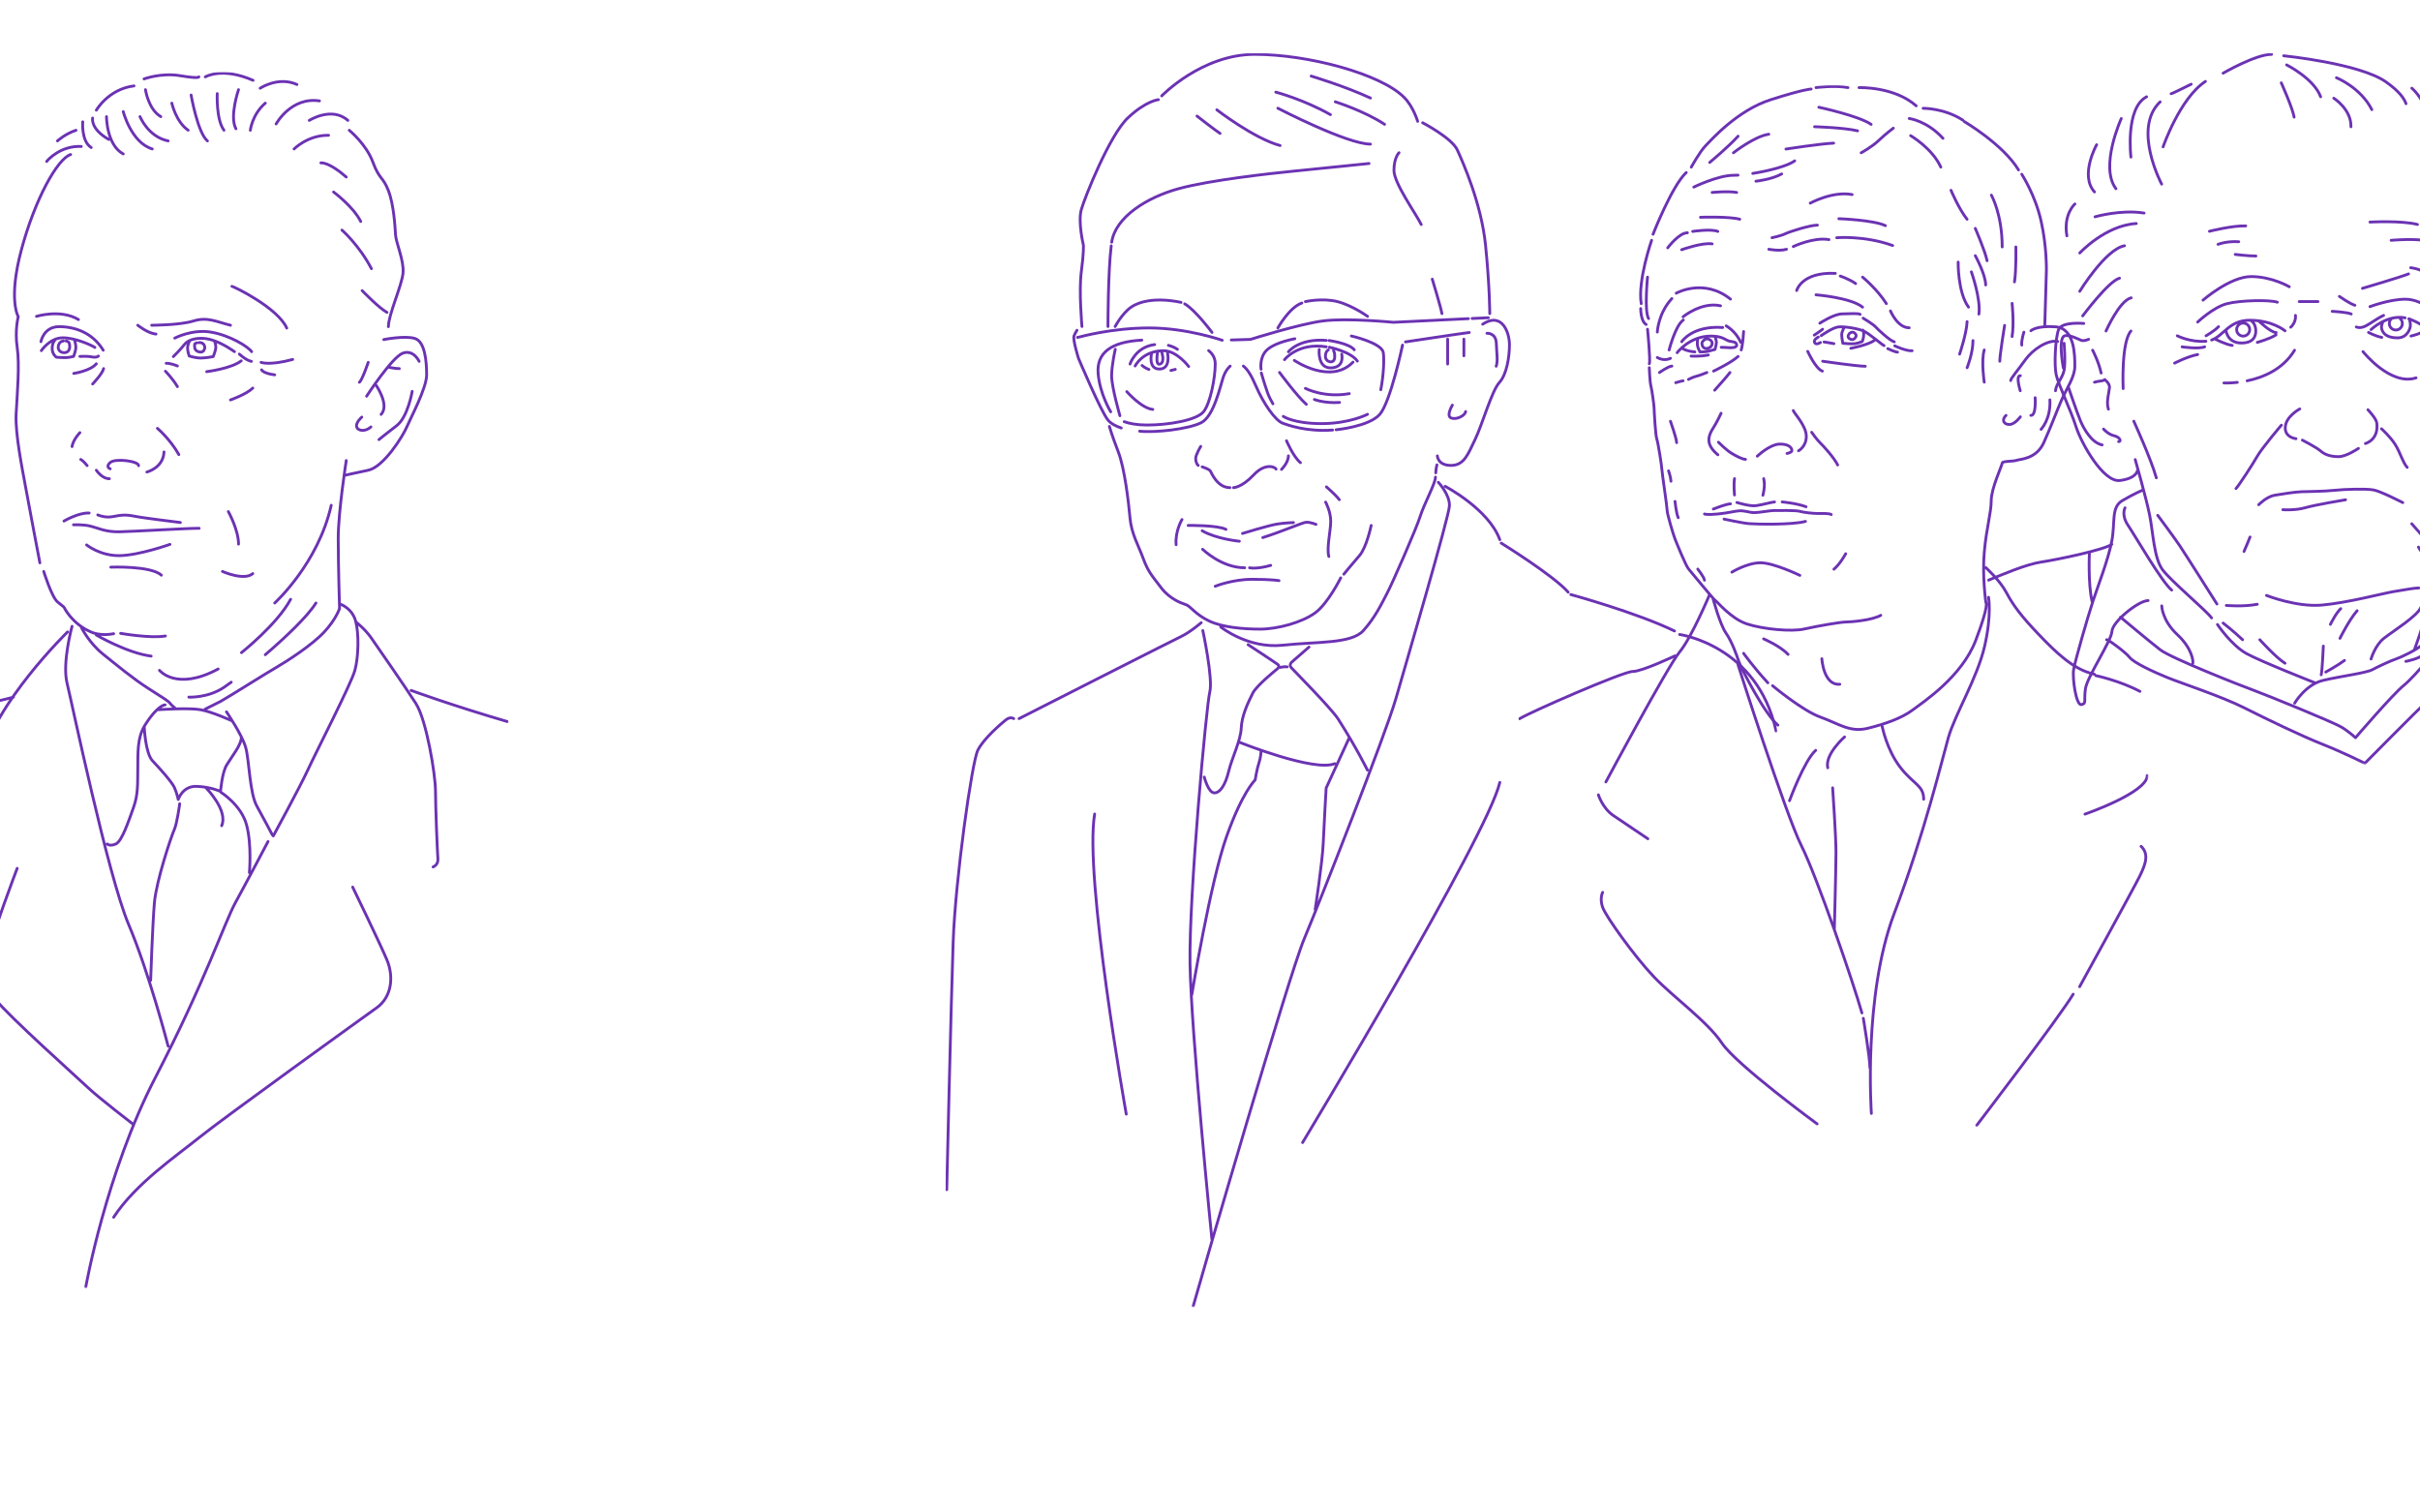 <?xml version="1.0"?>
<svg xmlns="http://www.w3.org/2000/svg" width="1280" height="800" viewBox="0 0 1280 800" fill="none">
<g clip-path="url(#clip0_2063_1758)">
<g clip-path="url(#clip1_2063_1758)">
<mask id="mask0_2063_1758" style="mask-type:luminance" maskUnits="userSpaceOnUse" x="500" y="28" width="441" height="664">
<path d="M940.16 28H500V691.53H940.16V28Z" fill="white"/>
</mask>
<g mask="url(#mask0_2063_1758)">
<path d="M888.39 335.6C888.39 335.6 929.49 341.27 939.41 386.62M619.31 195.96C620.06 195.8 620.84 195.61 621.65 195.37M702.58 185.08C702.58 185.08 701.05 185.76 701.05 188.48C701.05 191.69 705.67 192.7 705.94 189.23C706.09 187.22 705.72 186.06 705.33 185.44M612.32 186.01C612.32 186.01 610.85 193.62 613.62 192.55C616.4 191.48 614.37 186.01 614.37 186.01M673.29 213.59C672.21 211.77 671.13 209.68 670.41 207.62C668.43 201.95 667.15 197.27 667.15 197.27M593.07 226.37C590.38 225.47 587.64 224.14 586.07 222.22C582.24 217.54 570.48 189.62 570.48 189.62C570.48 189.62 567.36 179.84 568.07 177.71C568.33 176.94 568.94 175.81 569.63 174.68M696.06 277.35C696.06 277.35 693.32 276.22 690.96 276.22C689.28 276.22 677.56 281.36 667.91 284.34M714.75 177.71C714.75 177.71 730.64 181.29 731.63 186.38C732.21 189.33 731.88 198.34 730.33 206.13M617.99 182.65C619.59 183.09 621.33 183.75 622.78 184.76M639.28 185.46C641.12 186.92 642.77 189.14 642.77 192.45C642.77 199.96 640.18 213.14 636.68 217.68C633.18 222.22 618.26 224.81 606.77 224.81C601.29 224.81 597.37 224.02 594.62 223.05M657.64 193.61C659.76 195.23 661.86 198.5 664.31 204.22C668.14 213.15 674.5 222.55 678.63 223.92C681.32 224.81 690.68 228.46 704.85 227.46M650.67 193.64C649.6 194.59 648.18 196.27 647.2 198.97C645.46 203.79 642.2 220.23 635.25 223.63C628.31 227.03 610.87 228.96 602.79 228.06M651.25 179.83L661.42 179.52C661.42 179.52 686.85 171.47 699.6 169.77C712.36 168.07 737.02 170.48 737.02 170.48C737.02 170.48 761.43 169.28 776.67 168.55M630.39 526.09C630.39 526.09 640.21 466.56 648.71 442.61C657.21 418.66 663.88 412.56 663.88 412.56C663.88 412.56 664.87 406.47 665.86 403.63C666.85 400.8 666.99 397.68 666.99 397.68M713.49 390.59L701.44 416.81C701.44 416.81 700.31 436.23 699.88 446.15C699.45 456.07 695.63 481.02 695.63 481.02M655.85 392.72C655.85 392.72 695.15 408.45 705.98 403.92M677.16 353.01C677.16 353.01 679.62 352.44 680.81 352.73M692.37 342.25L683.01 350.41C683.01 350.41 681.81 351.83 682.87 353.03C683.93 354.24 704.19 374.66 707.88 380.45C717.59 395.69 723.26 407.31 723.26 407.31M625.19 274.8C625.19 274.8 621.5 280.82 622.07 288.12M587.75 130.03C586.03 144.09 586.03 172.71 586.03 172.71M624.7 159.95C624.7 159.95 605.64 155.26 596.42 163.96C592.35 167.8 589.83 172.71 589.83 172.71M641.07 175.83C641.07 175.83 632.21 163.9 626.61 160.71M690.46 159.53C690.46 159.53 699.46 157.5 707.4 159.53C715.34 161.56 723.33 167.32 723.33 167.32M675.89 173.46C675.89 173.46 681.97 162.55 688.59 160.28M595.99 207.14C595.99 207.14 603.73 215.98 609.74 216.55M589.9 184.76C589.9 184.76 587.97 193.06 587.97 198.87C587.97 204.68 592.35 219.89 592.35 219.89M830.84 314.48C830.84 314.48 865.57 323.98 885.69 333.75M794.04 287.27C794.04 287.27 821.78 304.42 829.43 313.21M764.37 257.22C764.37 257.22 787.43 269.27 793.28 285.43M688.97 604.33C688.97 604.33 786.77 442.19 793.29 413.84M595.71 589.3C595.71 589.3 573.32 463.72 578.99 430.56M760.77 255.1C760.77 255.1 766.92 261.62 766.64 267.57C766.36 273.52 743.68 350.91 738.29 369.62C732.9 388.33 697.95 477.34 689.82 496.61C681.69 515.88 636.25 672.64 631.14 690.78M636.2 333.52C636.2 333.52 641.69 358.99 639.88 366.08C638.08 373.17 628.87 473.37 629.43 509.66C630 545.94 640.99 655.36 640.99 655.36M536.18 380.1C536.18 380.1 534.48 378.77 531.93 380.85C529.38 382.93 520.31 390.59 517.19 396.82C514.07 403.06 505.28 465.42 504.15 498.3C503.02 531.18 500.75 629.26 500.75 629.26M635.35 329.36C635.35 329.36 629.44 334.46 624.62 336.73C619.8 339 539.01 380.1 539.01 380.1M660.16 340.99C660.16 340.99 674.69 350.51 675.93 351.51C677.17 352.51 675.59 353.8 675.59 353.8C675.59 353.8 664.7 362.46 662.61 366.64C659.78 372.31 656.8 378.69 656.51 385.21C656.23 391.73 651.55 401.03 649.85 408.07C648.15 415.12 645.32 419.51 642.2 419.37C639.08 419.23 636.96 411.01 636.96 411.01M774.29 179.37V188.2M765.7 179.37V192.55M757.57 147.66C757.57 147.66 762.11 162.54 762.67 165.87M739.99 80.77C739.99 80.77 737.3 83.32 737.3 90.12C737.3 96.92 748.98 113.08 751.72 118.75M752.47 64.93C752.47 64.93 767.94 72.97 770.83 79.35C773.73 85.73 783.49 107.56 785.73 129.59C787.97 151.62 787.97 165.87 787.97 165.87M633.13 61.39C633.13 61.39 641.92 68.29 645.32 70.56M643.62 58.09C643.62 58.09 663.18 73.2 677.07 76.98M675.89 57.24C675.89 57.24 712.44 76.23 724.87 76.23M674.8 48.73C674.8 48.73 689.54 52.6 703.71 60.64M706.26 53.84C706.26 53.84 721.57 58.66 732.34 65.75M693.51 40.23C693.51 40.23 711.45 45.62 724.87 51.85M572.28 172.71C572.28 172.71 570.56 153.9 571.94 143.7C573.32 133.5 573.03 129.6 573.03 129.6C573.03 129.6 570.07 117.34 571.94 110.82C573.81 104.3 586.92 71.42 596.56 62.35C606.2 53.28 612.72 52.71 612.72 52.71M724.12 86.48C724.12 86.48 699.46 88.99 685.29 90.41C671.12 91.83 640.3 95.23 623.54 99.76C606.77 104.3 589.95 114.78 588.01 128.11M614.46 50.72C614.46 50.72 635.64 28.75 663.67 28.75C691.7 28.75 730.13 38.96 742.64 51.47C747.56 56.39 749.84 64.18 749.84 64.18M759.41 250.11C759.41 250.11 759.49 247.87 760.02 245.89M768.2 214.28C768.2 214.28 764.73 220.02 767.56 221.08C770.39 222.14 774.86 219.95 775.21 217.68M786.48 176.29C786.48 176.29 791.23 175.9 791.44 181.59C791.65 187.28 792.36 190.89 791.37 193.72M778.64 168.46C782.47 168.28 785.55 168.14 787.22 168.06M760.26 241.14C760.26 241.14 760.4 246.17 767.49 246.17C774.58 246.17 776.56 239.95 780.25 232.38C783.93 224.81 789.04 206.7 793.01 202.37C796.98 198.05 798.39 188.77 798.39 182.3C798.39 175.83 794.42 164.76 784.22 171.48M645.69 331.63C645.69 331.63 660.15 343.25 678.48 341.27C696.81 339.29 714.76 340.64 721.14 333.52C727.52 326.4 730.92 319.02 733.75 313.64C736.58 308.25 749.2 279.48 751.18 273.1C753.16 266.72 759.26 255.66 759.26 252.35M586.78 225.56C586.78 225.56 587.97 229.87 591.46 238.92C594.95 247.98 596.95 265.87 597.7 274.09C598.45 282.31 602.06 288.26 604.69 295.42C607.32 302.58 609.32 304.46 614.14 310.84C618.96 317.22 625.76 319.26 625.76 319.26L627.7 320.01C629.65 320.81 632.7 325.25 639.65 328.51C646.6 331.77 657.19 332.76 666.51 332.76C675.83 332.76 688.59 329.22 695.49 324.26C702.4 319.3 709.14 305.65 709.14 305.65M725.25 277.92C725.25 277.92 722.84 289.58 719.01 293.93C715.18 298.28 710.79 303.71 710.79 303.71M642.77 310.09C642.77 310.09 651.8 306.41 662.33 306.41C672.86 306.41 676.5 307.12 676.5 307.12M660.91 300.31C660.91 300.31 664.74 301.16 672.11 299.04M636.1 290.53C636.1 290.53 646.04 300.31 658.35 300.31M657.18 282.17C657.18 282.17 671.19 277.82 675.69 277.16C680.18 276.5 684.15 276.41 684.15 276.41M628.45 277.92C628.45 277.92 643.9 277.69 648.44 280M655.52 286.28C655.52 286.28 643.56 285.15 635.86 280.75M701.16 265.58C701.16 265.58 703.85 270.54 703.85 275.64C703.85 280.74 701.58 289.96 702.86 294.35M701.58 257.51C705.55 261.05 707.39 262.9 708.38 264.31M680.47 233.13C680.47 233.13 684.01 241.56 687.84 244.72M677.82 248.29C677.82 248.29 681.46 244.75 681.46 241.13M652.4 257.93C652.4 257.93 656.79 257.93 663.17 251.13C669.55 244.33 674.93 247.3 674.93 248.15M635.86 246.92C635.86 246.92 639.65 248.15 640.21 249.15C640.78 250.14 643.89 257.94 650.56 257.94M635.11 236.11C635.11 236.11 632.42 240.5 632.42 242.49C632.42 244.48 633.27 245.89 633.77 246.17M597.7 192.55C597.7 192.55 600.53 183.57 610.74 182.25M604.07 193.3C604.07 193.3 605.24 194.48 607.68 195.42M609.12 186.76C609.12 186.76 607.06 195.2 613.24 195.2C619.42 195.2 617.55 186.76 617.55 186.76M600.39 193.58C600.39 193.58 604.36 185.5 615.41 185.5C622.5 185.5 628.73 193.86 628.73 193.86M587.49 217.82C587.49 217.82 581.68 208.33 580.83 197.49C579.98 186.65 587.63 180.78 603.93 179.91M695.21 211.3C695.21 211.3 700.7 213.43 708.53 212.86M690.46 205.42C690.46 205.42 700.39 210.63 713.67 208.2M676.78 196.99C676.78 196.99 685.85 209.32 690.95 213.86M684.58 190.61C684.58 190.61 703.71 203.75 715.62 191.56M697.76 184.87C697.76 184.87 696.7 194.86 704.07 194.58C711.44 194.3 709.67 187.34 709.67 187.34M703 180.12C703 180.12 713.56 181.54 716.32 185.01M681.46 186.07C681.46 186.07 686.99 178.91 701.51 180.05M703.14 183.66C703.14 183.66 714.48 185.97 717.95 191M679.4 190.25C679.4 190.25 686.49 181.04 701.51 183.45M743.4 180.84C743.4 180.84 773.45 176.29 777.13 175.87M706.69 227.32C706.69 227.32 724.12 225.64 729.79 219.18C735.46 212.72 741.84 182.53 741.84 182.53M723.32 219.14C723.32 219.14 713.91 224.06 699.03 224.06C684.15 224.06 678.76 220.23 678.76 220.23M667 195.29C667 195.29 666.01 189.34 669.83 185.37C671.89 183.23 676.79 180.77 684.87 179.17M569.92 178.45L571.2 178.19C571.2 178.19 588.07 173.46 607.91 173.46C627.75 173.46 646.46 179.98 646.46 179.98" stroke="#6B32B3" stroke-width="1.5" stroke-linecap="round" stroke-linejoin="round"/>
</g>
</g>
<g clip-path="url(#clip2_2063_1758)">
<mask id="mask1_2063_1758" style="mask-type:luminance" maskUnits="userSpaceOnUse" x="1051" y="28" width="334" height="377">
<path d="M1384.35 28H1051V404.46H1384.35V28Z" fill="white"/>
</mask>
<g mask="url(#mask1_2063_1758)">
<path d="M1051.75 306.87C1059.5 303.75 1071.69 298.44 1079.91 297.23C1088.13 296.02 1113.19 290.78 1117.01 287.88M1169.79 179.86C1176.28 177.49 1179.03 169.39 1189.89 169.39C1202.08 169.39 1208.6 174.98 1208.6 174.98M1253.53 117.47C1253.53 117.47 1270.24 116.55 1278.66 118.73M1264.73 127.11C1264.73 127.11 1274.19 126.23 1281.46 127.04M1182.27 134.57C1182.27 134.57 1189.16 135.42 1193.21 135.42M1173.17 129.24C1173.17 129.24 1177.58 127.44 1184.13 127.86M1168.63 122.33C1168.63 122.33 1180.97 119.21 1187.82 119.5M1275.22 177.75C1275.22 177.75 1281.1 176.51 1283.44 174.02M1252.78 175.83C1252.78 175.83 1256.23 177.74 1259.77 178.46M1193.96 181.08C1193.96 181.08 1200.66 179.24 1203.85 177.11M1128.62 222.78C1128.62 222.78 1137.69 242.6 1140.53 252.73M1105.14 292.41C1105.14 292.41 1104.35 308.64 1106.56 318.12M1114.21 338.38C1114.21 337.63 1124.17 344.82 1126.4 347.69C1128.63 350.57 1138.87 355.31 1146.24 358.32C1153.61 361.33 1175.15 368.38 1186.92 374.33C1198.68 380.28 1217.54 389.35 1228.31 393.61C1239.08 397.86 1250.85 403.71 1250.85 403.71C1250.85 403.71 1277.15 377.12 1285.12 369.51C1293.09 361.9 1311.23 339.38 1308.96 318.87M1366.21 280.01C1366.21 280.01 1373.3 280.1 1376.7 285.23M1305.26 290.36C1305.26 290.36 1314.58 290.53 1320 287.88C1325.42 285.23 1335.31 283.3 1344.66 283.3C1354.01 283.3 1356.85 279.12 1360.25 279.94C1363.65 280.76 1370.74 277.41 1376.12 279.08M1313.2 316.51C1313.2 316.51 1326.95 342.81 1335.59 350.57C1344.24 358.32 1345.8 358.04 1349.76 362.43C1353.73 366.82 1354.58 367.39 1356.14 366.4C1357.7 365.41 1353.73 359.56 1352.6 356.46C1351.47 353.36 1344.75 334.4 1338.75 326.09C1332.76 317.78 1311.07 296.1 1306.96 291.85C1302.85 287.6 1299.45 285.76 1299.45 285.76M1272.52 349.82C1272.52 349.82 1280.03 348.47 1282.3 345.75C1284.57 343.02 1285.7 339.24 1287.97 337.07C1290.24 334.9 1297.89 326.45 1299.73 323.46C1301.57 320.47 1305.54 313.82 1306.25 313.82C1306.96 313.82 1314.56 314.38 1317.21 315.59C1319.86 316.8 1337.01 332.3 1338 334.9M1121.58 326.43C1121.58 326.43 1136.95 339.33 1142.66 343.72C1148.37 348.11 1185.36 362.71 1192.02 365.12C1198.68 367.53 1234.11 381.99 1238.37 384.54C1242.62 387.09 1245.88 390.21 1245.88 390.21C1245.88 390.21 1265.58 367.21 1271.53 362.43C1277.48 357.65 1292.65 339.46 1293.92 334.89M1123.99 268.6C1123.99 268.6 1121.86 272.33 1125.55 277.81C1129.24 283.3 1143.55 308 1148.65 312.11M1133.48 259.15C1133.48 259.15 1128.62 261.23 1122.57 264.78C1116.52 268.32 1118.88 276.12 1117.01 286.04C1115.13 295.96 1109.82 309.43 1106.98 318.07C1104.15 326.72 1097.48 349.82 1096.78 354.21C1096.07 358.6 1098.05 373.2 1100.89 372.68C1103.72 372.15 1102.17 370.8 1103.02 364.42C1103.87 358.04 1116.77 339.13 1117.05 333.97C1117.33 328.81 1130.94 317.79 1136.18 317.65M1143.4 320.46C1143.4 320.46 1143.54 328.13 1151.62 335.64C1159.7 343.15 1160.12 350.06 1159.84 350.81M1172.88 330.33C1172.88 330.33 1180.32 341.46 1188.51 345.85C1196.69 350.24 1224.47 361.16 1224.47 361.16M1129.37 243.09C1129.37 243.09 1135.18 263.36 1137.02 272.57C1138.86 281.78 1139.29 295.25 1143.82 301.34C1148.35 307.43 1167.49 323.38 1169.76 326.85M1112.62 226.93C1112.62 226.93 1115.06 229.77 1118.18 230.47C1121.3 231.18 1122.25 233.59 1120.59 233.59M1107.83 202.17C1107.83 202.17 1109.5 201.69 1111.34 201.49C1113.18 201.29 1113.18 200.74 1113.18 200.74C1113.18 200.74 1115.91 202.69 1115.77 204.96C1115.63 207.23 1113.88 212.73 1115.2 216.44M1106.84 185.22C1106.84 185.22 1110.06 191.29 1111.34 197.31M1094.08 204.96C1094.08 204.96 1098.47 217.86 1100.32 222.39C1102.16 226.93 1106.41 234.24 1111.87 235.33M1104.71 179.45C1104.71 179.45 1102.4 180.58 1100.84 180.02C1099.28 179.45 1094.64 176.86 1092.09 177.61C1089.54 178.36 1089.88 185.9 1091.34 194.62M1102.16 171.09C1102.16 171.09 1090.54 169.96 1088.84 174.33C1087.14 178.7 1086.43 192.99 1087.56 198.16C1088.69 203.33 1095.26 216.87 1098.05 225.66C1100.84 234.45 1112.51 255.28 1121.29 254.15C1130.08 253.02 1130.5 249.05 1130.5 249.05M1122.99 205.53C1122.99 205.53 1121.86 181.12 1127.1 175.08M1113.92 175.08C1113.92 175.08 1121.01 159 1127.24 157.52M1101.59 167.09C1101.59 167.09 1115.2 148.74 1121.08 147.14M1100.03 154.08C1100.03 154.08 1113.64 131.83 1123.7 129.99M1097.48 107.88C1097.48 107.88 1091.24 113.27 1093.23 124.75M1100.03 133.82C1100.03 133.82 1113.5 119.22 1129.94 118.23M1108.11 114.68C1108.11 114.68 1121.72 110.71 1134.05 112.7M1108.96 76.56C1108.96 76.56 1099.89 92.72 1107.83 101.51M1122 62.71C1122 62.71 1110.38 88.18 1119.17 99.8M1148.36 49.56C1148.93 49.56 1156.01 45.99 1158.99 44.53M1175.86 38.71C1175.86 38.71 1193.01 28.75 1201.51 28.75M1127.1 83.08C1127.1 83.08 1123.98 57.14 1135.39 51.19M1143.36 97.39C1143.36 97.39 1127.67 67.91 1142.55 53.88M1144.11 77.69C1144.11 77.69 1152.9 52.09 1166.5 43.07M1206.62 43.82C1206.62 43.82 1212.57 57 1213.42 61.96M1234.4 51.94C1234.4 51.94 1243.75 57.85 1243.47 67.06M1209.45 34.32C1209.45 34.32 1223.91 41.55 1227.45 51.19M1235.81 41.12C1235.81 41.12 1248.57 46.22 1254.52 57.99M1207.89 29.5C1207.89 29.5 1248 33.54 1261.89 43.25C1269.11 48.3 1271.74 52.24 1272.59 54.85M1303.56 130.27C1303.56 130.27 1308.5 132.11 1312.21 134.66M1302.57 60.01C1302.57 60.01 1304.13 61.39 1306.11 64.64C1308.09 67.9 1308.76 70.74 1308.76 70.74C1308.76 70.74 1313.03 71.16 1314.47 74C1315.91 76.83 1316.6 81.94 1316.6 81.94C1316.6 81.94 1320.76 82.93 1322.13 89.73C1323.5 96.53 1323.64 112.41 1325.49 114.53C1327.34 116.66 1331.06 123.66 1330.92 127.1M1291.13 56.15C1291.13 56.15 1295.06 65.5 1293.5 71.32M1275.68 46.65C1275.68 46.65 1281.73 51.75 1283.15 59.27M1323.5 135.42C1323.5 135.42 1328.64 138.11 1329.14 142.75M1318.87 127.86C1318.87 127.86 1327.52 130.41 1329.64 134.66M1321.32 148.13C1321.32 148.13 1324.14 149.69 1326.81 153.23M1315.91 229.34C1315.91 229.34 1316.6 226.36 1320.56 223.53M1324.25 166.84C1324.25 166.84 1326.8 163.97 1329.14 164.68C1331.48 165.39 1334.88 167.06 1334.74 171.86C1334.6 176.66 1332.8 180.63 1332.8 184.51C1332.8 188.39 1332.9 194.78 1331.77 199.06C1330.64 203.34 1324.82 214.04 1324.54 217.87C1324.26 221.7 1321.09 238.63 1317.21 241.65C1313.34 244.66 1309.51 245.94 1309.51 245.94M1326.24 175.08C1326.24 175.08 1327.66 170.93 1332.05 171.86M1324.25 170.34C1324.25 170.34 1328.64 181.08 1325.38 193.63M1314.62 170.13C1314.62 170.13 1316.41 185.41 1317.22 188.24M1277.06 343.58C1277.06 343.58 1282.24 329.65 1282.77 325.3C1283.3 320.95 1283.8 311.04 1285.11 310.23C1286.42 309.42 1288.83 308.15 1290.95 304.89C1293.08 301.63 1296.48 291.42 1297.47 289.3C1298.46 287.17 1307.39 271.58 1308.38 261.24C1309.37 250.89 1308.66 244.64 1310.36 235.34C1312.06 226.05 1316.6 201.28 1316.45 196.46M1213.7 371.93C1213.7 371.93 1219.37 362.11 1228.72 359.88C1238.08 357.65 1251.4 356.02 1254.8 354.21C1258.2 352.4 1264.58 349.45 1267.27 348.57C1269.96 347.69 1278.55 343.6 1281.2 340.99M1254.1 348.57C1254.1 348.57 1256.23 341.29 1260.9 337.63C1265.58 333.96 1278.76 325.78 1280.46 321.22M1230.14 355.48C1230.14 355.48 1236.8 351.8 1240.06 349.32M1228.87 341.74C1228.87 341.74 1228.3 355.06 1227.74 356.9M1195.28 338.38C1195.28 338.38 1203.78 347.83 1208.6 350.81M1175.86 329.55C1175.86 329.55 1181.16 333.6 1186.17 338.38M1237.66 337.63C1237.66 337.63 1242.34 328.13 1246.73 323.03M1232.61 330.26C1232.61 330.26 1235.53 324.27 1238.08 321.93M1198.82 314.95C1198.82 314.95 1214.65 321.21 1228.02 320.05C1241.38 318.88 1259.34 314.1 1265.72 312.97C1272.1 311.84 1277.48 310.99 1279.33 310.99M1177.56 320.23C1177.56 320.23 1186.48 321.04 1193.92 319.62M1141.28 272.57C1141.28 272.57 1149.78 283.97 1152.9 288.61C1156.02 293.26 1172.6 319.48 1172.6 319.48M1190.1 284.05C1190.1 284.05 1187.9 289.58 1186.91 291.7M1207.44 269.59C1207.44 269.59 1213.99 270.09 1219.37 268.53C1224.76 266.97 1240.63 264.35 1240.63 264.35M1279.18 289.37C1279.18 289.37 1281.45 293.69 1284.35 295.46M1275.64 277.04C1275.64 277.04 1281.03 283.06 1282.02 284.48M1194.68 266.97C1194.68 266.97 1198.86 262.65 1203.15 261.94C1207.44 261.23 1213.79 260.24 1217.15 260.1C1220.51 259.96 1229.23 259.95 1234.68 259.35C1240.14 258.75 1251.48 258.41 1255.44 259.15C1259.41 259.89 1270.68 265.77 1270.89 265.84M1206.69 224.88C1206.69 224.88 1196.27 237.14 1193.93 241.32C1191.59 245.5 1183.8 257.41 1182.66 258.4M1259.62 226.79C1259.62 226.79 1264.08 230.76 1266.78 234.94C1269.47 239.12 1271.03 244.93 1273.23 247.2M1251.12 234.59C1251.12 234.59 1258.28 232.79 1257.14 223.68C1256.84 221.31 1252.46 216.73 1252.46 216.73M1217.79 232.79C1217.79 232.79 1225.19 236.58 1227.45 238.56C1229.72 240.54 1232.84 241.54 1236.95 241.54C1241.06 241.54 1247.44 237.17 1247.44 237.17M1216.4 216.3C1216.4 216.3 1209.17 220.13 1208.75 225.8C1208.32 231.47 1214.41 232.04 1214.41 232.04M1275.07 141.61C1275.07 141.61 1291.75 142.63 1296.47 163.93M1249.56 152.52C1249.56 152.52 1270.25 146.43 1273.94 144.87M1253.53 162.2C1253.53 162.2 1263.87 158.26 1272.24 158.26C1282.45 158.26 1290.38 167.89 1290.38 167.89M1216.11 159.51H1226.03M1233.55 164.68C1233.55 164.68 1241.67 165.09 1243.61 166.09M1237.37 156.78C1237.37 156.78 1243.24 160.89 1245.55 161.46M1260.33 170.34C1260.33 170.34 1259.62 172.04 1259.62 172.93C1259.62 173.82 1260.05 178.7 1268.12 178.7C1273.32 178.7 1274.92 173.74 1274.92 172.04C1274.92 170.34 1274.35 168.64 1274.35 168.64M1274.08 168.64C1274.08 168.64 1281.02 170.85 1284.43 175.08M1246.3 172.93C1246.3 172.93 1248.14 173.93 1251.12 172.5C1253.38 171.42 1257.52 168.28 1260.75 166.83M1254.1 174.33C1254.1 174.33 1262.46 166.27 1272.1 168.12M1287.83 176.05C1287.83 176.05 1293.92 179.39 1300.44 178.36M1284.57 198.3C1284.57 198.3 1294.92 197.4 1292.51 182.19M1249.84 185.97C1249.84 185.97 1264.3 204.25 1277.9 199.86M1188.57 201.42C1196.89 199.7 1207.46 195.49 1213.65 185.25M1176.29 202.56C1176.29 202.56 1179.15 202.72 1183.38 202.25M1211.62 173.08C1211.62 173.08 1214.55 170.53 1214.13 166.84M1165.23 158.76C1165.23 158.76 1179.55 146.29 1190.67 146.29C1201.79 146.29 1210.87 151.68 1210.87 151.68M1162.4 170.34C1162.4 170.34 1170.69 162.45 1177.99 160.6C1185.29 158.76 1200.75 158.53 1204.53 159.85M1166.83 177.61C1166.83 177.61 1171.04 175.24 1173.45 172.79M1154.18 183.46C1154.18 183.46 1162.68 184.73 1166.09 183.46M1150.21 192.07C1150.21 192.07 1157.01 188.53 1162.4 187.53M1264.86 168.58C1264.19 169.21 1263.77 170.1 1263.77 171.1C1263.77 173.01 1265.32 174.55 1267.22 174.55C1269.12 174.55 1270.67 173 1270.67 171.1C1270.67 170.07 1270.22 169.15 1269.51 168.51M1171.89 179.45C1171.89 179.45 1176.99 182.14 1180.68 182.71M1177.42 174.98C1177.42 174.98 1178.27 182.47 1187.34 181.32C1193.15 180.58 1193.45 176.16 1193.01 173.5C1192.7 171.67 1191.82 170.51 1190.91 169.79M1194.57 169.67C1194.57 169.67 1201.09 175.91 1203.92 175.91M1151.62 177.61C1151.62 177.61 1158.46 181.16 1166.76 180.49M1186.47 177.78C1188.38 177.78 1189.92 176.23 1189.92 174.33C1189.92 172.43 1188.38 170.88 1186.47 170.88C1184.56 170.88 1183.02 172.43 1183.02 174.33C1183.02 176.23 1184.57 177.78 1186.47 177.78Z" stroke="#6B32B3" stroke-width="1.5" stroke-linecap="round" stroke-linejoin="round"/>
</g>
</g>
<g clip-path="url(#clip3_2063_1758)">
<mask id="mask2_2063_1758" style="mask-type:luminance" maskUnits="userSpaceOnUse" x="-77" y="38" width="347" height="644">
<path d="M269.08 38H-76.08V681.43H269.08V38Z" fill="white"/>
</mask>
<g mask="url(#mask2_2063_1758)">
<path d="M-75.33 381.25C-73.77 381.07 -72.27 380.92 -70.84 380.82C-47.03 379.1 -10.87 373.73 7.12 368.73M58.6 299.99C58.6 299.99 79.82 299.14 85.35 304.24M117.66 302.26C117.66 302.26 129.08 307.36 133.72 303.39M50.95 248.72C50.95 248.72 53.88 253.21 57.85 253.21M121.91 211.53C121.91 211.53 130.26 208.62 133.71 205.27M126.59 187.28C126.59 187.28 130.13 190.61 132.97 191.14M105.19 181.22C107.86 180.94 108.31 183.18 108.31 183.78C108.31 184.38 107.93 186.22 106.18 186.22C104.43 186.22 103.06 185.2 102.99 183.78C102.92 182.35 102.6 181.65 104.12 181.36M122.66 151.45C123.47 151.45 146.85 162.69 151.67 173.53M217.44 365.18C217.44 365.18 238.42 372.91 268.33 381.66M194.76 191.66C194.76 191.66 191.5 201.27 190.08 202.19M205.44 194.21C205.44 194.21 209.51 195.07 211.21 194.96M198.99 203.86C198.99 203.86 206.2 214.26 201.57 219.2M218.01 207.01C218.01 207.01 215.74 220.62 209.79 225.15C203.84 229.68 200.44 232.52 200.44 232.52M193.91 209.56C193.91 209.56 207.52 188.64 213.19 186.75C218.86 184.86 221.69 191.13 221.69 191.13M191.36 220.62C191.36 220.62 187.96 223.55 188.67 225.82C189.38 228.09 193.37 228.42 196.18 225.82M202.98 179.62C202.98 179.62 214.03 177.38 219.42 179.02C224.81 180.66 225.66 191.26 225.66 198.27C225.66 205.28 217.16 221.11 215.17 225.82C213.19 230.54 202.98 247.02 194.76 248.72C186.54 250.42 182 251.51 182 251.51M184.74 68.91C184.74 68.91 193.71 76.24 197.21 85.71C200.71 95.18 202.5 93.25 205.43 100.81C208.36 108.36 208.93 119.99 209.21 124.24C209.49 128.49 213.75 137.85 213.18 144.37C212.61 150.89 205.43 166.55 205.43 172.79M191.55 153.72C191.55 153.72 200.44 162.95 204.69 165.23M180.87 121.69C180.87 121.69 189.94 129.63 196.46 142.1M176.43 101.56C176.43 101.56 186.83 109.21 190.8 117.15M169.72 86.16C169.72 86.16 173.79 85.41 183.14 93.63M155.55 78.79C155.55 78.79 162.84 71.4 173.79 71.56M114.9 49.51C114.9 49.51 114.25 63.2 118.46 68.87M101.08 50.26C101.08 50.26 104.55 70.29 109.73 74.54M90.87 54.56C90.87 54.56 93.09 64.51 99.52 68.87M126.17 47.42C126.17 47.42 121.25 61.69 124.79 68.11M132.4 68.91C132.4 68.91 133.34 60.56 140.34 54.55M163.58 63.68C163.58 63.68 175.49 56.13 183.99 63.68M146.05 65.56C146.05 65.56 153.94 51.1 168.97 53.37M137.6 46.67C137.6 46.67 147.14 40.25 157.06 44.69M108.58 40.66C108.58 40.66 117.46 35.31 133.86 42.5M76.19 41.75C76.19 41.75 85.22 38.35 95.35 40.05C105.47 41.75 105.19 40.66 105.19 40.66M50.95 58.29C50.95 58.29 57.29 47.13 70.89 45.43M30.4 74.53C30.4 74.53 34.39 70.84 40.18 68.91M76.94 47.42C76.94 47.42 78.44 57.83 85.06 61.69M74.05 61.69C74.05 61.69 78.34 72.37 88.93 74.53M65.19 59.04C65.19 59.04 69.37 75.4 80.53 78.78M56.33 61.69C56.33 61.69 56.33 76.68 65.19 81.42M48.99 62.44C48.99 62.44 47.64 68.11 57.56 73.78M43.76 64.43C43.76 64.43 42.89 74.65 48.24 78.04M24.69 85.41C25.26 84.56 32.14 76.91 43.01 77.47M21.1 297.72C21.1 297.72 14.76 264.51 13.35 256.62C11.93 248.72 7.96 229.41 8.53 218.92C9.1 208.43 10.47 192.99 9.1 183.78C7.73 174.57 9.67 167.51 9.67 167.51C9.67 167.51 4.18 158.55 11.37 131.9C18.56 105.25 30.35 83.99 37.37 81.73M229.06 458.55C229.06 458.55 231.89 457.6 231.61 454.2C231.33 450.8 230.34 426.66 230.34 418.3C230.34 409.94 225.65 380.98 219.98 372.1C214.31 363.21 199.85 342.44 196.45 337.54C193.05 332.64 188.51 329.2 188.51 329.2M186.54 469.22C186.54 469.22 201 498.98 204.68 507.77C208.36 516.56 207.23 527.33 199.29 533C191.35 538.67 117.37 591.96 105.46 601.6C93.56 611.24 71.73 625.98 60.11 643.84M45.38 680.68C45.38 680.68 56.05 620.4 82.23 569.84C108.41 519.28 118.9 487.64 124.52 477.43C130.13 467.23 141.76 445.12 141.76 445.12M9.09 459.3C9.09 459.3 -5.08 496.43 -5.93 504.37C-6.78 512.31 -8.76 520.24 -2.24 528.75C4.28 537.25 41.41 570.42 46.8 575.52C52.19 580.62 70.61 594.8 70.61 594.8M35.74 334.25C35.74 334.25 -2.81 371.71 -9.9 402.61C-16.99 433.51 -21.81 440.11 -22.66 442.9C-23.51 445.69 -22.09 447.78 -22.09 447.78M38.11 331.27C38.11 331.27 32.81 350.49 35.46 361.29C38.11 372.09 57.05 462.98 67.99 488.85C78.93 514.72 88.94 553.34 88.94 553.34M116.81 419.04C116.81 419.04 127.58 425.7 130.42 436.33C133.26 446.96 131.91 461.56 131.91 461.56M95.04 425.14C95.04 425.14 93.71 435.44 92.15 438.89C90.59 442.33 82.65 465.96 81.66 477.58C80.67 489.2 79.68 518.54 79.68 518.54M109.16 416.92C109.16 416.92 120.78 428.68 117.24 436.76M76.28 384.18C76.28 384.18 76.79 398.35 80.71 402.46C84.63 406.57 90.97 413.66 92.29 416.63C93.61 419.61 94.27 422.87 94.27 422.87C94.27 422.87 96.54 415.64 104.05 415.93C111.56 416.21 116.66 418.62 116.66 418.62C116.66 418.62 117.39 408.74 119.92 404.59C122.94 399.63 127.67 393.96 127.67 389.99M43.11 332.02C43.11 332.02 47.22 340.18 54.45 345.95C61.68 351.72 70.32 358.95 78.55 364.19C86.77 369.43 89.04 370.77 90.03 372.09C91.02 373.41 92.01 373.88 92.86 374.85M56.72 446.4C56.72 446.4 58 447.82 61.26 446.4C64.52 444.98 68.06 434.21 70.61 427.12C73.16 420.03 72.74 414.51 72.88 406.57C73.02 398.63 72.41 390.55 76.56 383.75C80.71 376.95 85.21 372.84 87.33 372.84M119.79 376.52C119.79 376.52 128.15 388.71 130 395.51C131.84 402.31 132.05 419.46 135.81 426.27C139.57 433.07 144.03 441.58 144.03 441.58M180.35 319.7C180.35 319.7 186.26 321.82 188.1 328.48C189.94 335.14 189.66 347.61 187.67 354.7C185.69 361.79 167.26 397.65 162.87 407.14C158.48 416.64 144.55 442.15 144.55 442.15M108.45 375.11L116.67 371C116.67 371 120.38 368.73 123.06 367.17C125.74 365.61 140.2 356.46 146.01 353.1C151.82 349.74 165.14 341.15 171.52 334.25C177.9 327.35 179.6 321.82 179.6 321.82C179.6 321.82 178.89 298.48 178.89 284.69C178.89 270.9 183.14 243.59 183.14 243.59M83.6 375.39C83.6 375.39 99.88 374.26 106.08 375.39C112.27 376.52 122.42 381.15 122.42 381.15M145.3 318.95C145.3 318.95 168.26 298.15 175.2 267.25M127.72 345.2C127.72 345.2 146.54 330.32 153.72 317M140.31 346.31C151.18 336.98 162.6 326.14 167.12 318.95M99.87 368.73C99.87 368.73 109.82 369.3 118.37 363.63C119.38 362.96 120.72 362.01 122.31 360.83M84.35 354.56C84.35 354.56 93.28 365.76 115.39 353.85M50.95 335.89C50.95 335.89 67.21 345.4 79.96 347.05M63.8 335C63.8 335 79.65 337.79 87.5 336.39M23.13 302.26C23.13 302.26 27.38 316.01 30.5 318.42C33.62 320.83 33.9 321.25 33.9 321.25C33.9 321.25 37.99 330.07 48.5 334.43C53.74 336.61 60.12 335.18 60.12 335.18M120.78 270.6C120.78 270.6 126.17 280.29 126.17 287.8M83.26 226.57C83.26 226.57 89.96 232.2 94.6 240.46M38.11 236.21C38.11 236.21 38.43 232.95 42.25 228.84M45.8 288.22C45.8 288.22 52.92 294.03 63.23 293.89C73.55 293.75 89.88 287.94 89.88 287.94M38.86 277.59C38.86 277.59 43.9 277.31 47.9 278.3C51.9 279.29 55.72 281.42 63.1 281.28C70.47 281.14 98.39 279.42 105.34 279.42M51.7 272.35C51.7 272.35 54.17 273.48 57.43 273.48C60.69 273.48 63.99 271.6 70.47 272.92C76.95 274.23 93.01 275.98 95.41 276.37M33.83 275.61C33.83 275.61 41.51 271.07 47.15 271.36M77.69 249.67C77.69 249.67 86.35 247.54 86.75 239.04M58.28 247.97C58.28 247.97 55.59 247.02 58.28 244.64C60.97 242.26 73.45 243.89 73.3 246.31M42.69 243.01C42.69 243.01 43.94 243.58 46.09 246.27M138.35 195.6C138.35 195.6 139.06 197.49 145.3 198.26M138.07 191.66C138.07 191.66 142.46 193.48 154.8 190.12M87.5 196.35C87.5 196.35 91.53 200.49 93.85 204.51M109.33 196.58C109.33 196.58 122.43 194.95 127.59 190.85M87.9 192.16C87.9 192.16 89.88 191.93 93.85 193.58M100.14 180.66C100.14 180.66 99.06 182.63 99.23 184.56C99.4 186.49 100.08 188.3 100.08 188.3C100.08 188.3 103.37 189.37 106.15 189.37C108.93 189.37 112.77 188.62 112.77 188.62C112.77 188.62 114.09 185.48 114.15 183.77C114.21 182.06 113.41 180.36 113.41 180.36M91.68 188.62C91.68 188.62 95.83 184.52 97.67 182.07C99.51 179.62 105.18 177.92 111.42 179.62C117.66 181.32 124.03 186.01 124.03 186.01M92.43 178.84C92.43 178.84 101.64 173.95 111.7 175.69C121.76 177.43 131.26 183.39 133.1 186.01M72.87 172.03C72.87 172.03 78.25 176.39 82.51 176.68M80.24 172.03C80.24 172.03 94.98 172.05 102.35 169.77C109.72 167.49 114.54 170.21 121.91 172.03M19.3 167.33C19.3 167.33 32.07 163.36 41.51 169.03M21.64 180.72C21.64 180.72 23.06 172.78 31.28 172.78C39.5 172.78 48.93 175.9 54.6 185.25M48.99 203.11C48.99 203.11 54.31 197.51 54.8 194.96M39 197.52C39 197.52 47.8 196.21 50.95 192.42M42.26 188.52C42.26 188.52 46.51 188.31 48.36 188.73C50.2 189.15 51.62 188.89 52.04 188.3M33.54 180.37C31.56 180.51 30.78 182.42 30.78 183.7C30.78 184.98 31.7 186.46 33.86 186.53C36.02 186.6 36.87 184.94 36.87 183.45C36.87 181.96 36.73 180.58 34.96 180.37M29.08 179.87C29.08 179.87 27.59 181.22 27.59 184.33C27.59 187.44 29.83 188.94 29.83 188.94C29.83 188.94 33.19 189.22 34.96 189.15C36.73 189.08 38.93 188.51 38.93 188.51C38.93 188.51 40.13 185.32 40.13 183.69C40.13 182.06 39.35 179.58 39.35 179.58M21.85 185.47C21.85 185.47 26.39 178.67 33.19 178.67C39.99 178.67 48.5 182.64 50.2 183.77" stroke="#6B32B3" stroke-width="1.5" stroke-linecap="round" stroke-linejoin="round"/>
</g>
</g>
<g clip-path="url(#clip4_2063_1758)">
<mask id="mask3_2063_1758" style="mask-type:luminance" maskUnits="userSpaceOnUse" x="803" y="45" width="334" height="551">
<path d="M1136.49 45H803V595.96H1136.49V45Z" fill="white"/>
</mask>
<g mask="url(#mask3_2063_1758)">
<path d="M885.95 346.89C885.95 346.89 868.61 355.17 863.56 355.17C858.51 355.17 809.14 376.75 803.75 380.16M849.39 413.6C849.39 413.6 882.07 352.47 888.41 344.82C894.75 337.17 904.24 314.53 904.24 314.53M1045.55 595.21C1045.55 595.21 1088.64 538.9 1096.57 525.86M847.69 472C847.69 472 845.99 475.12 847.69 479.94C849.39 484.76 864.6 506.02 874.9 516.79C885.21 527.56 903 540.18 910.76 551.73C918.51 563.28 961.12 594.46 961.12 594.46M845.42 420.4C845.42 420.4 847.69 427.58 853.36 431.36C859.03 435.15 871.6 443.65 871.6 443.65M1102.81 430.61C1102.81 430.61 1135.74 419.24 1135.74 410.19M1099.97 521.89C1099.97 521.89 1128.32 470.33 1131.72 463.5C1135.12 456.66 1136.62 451.6 1132.47 447.63M1108.52 357.34C1108.52 357.34 1121.23 360.03 1131.87 365.7M1050.36 300.25C1050.36 300.25 1057.8 306.88 1061.34 313.61C1064.88 320.34 1069.49 326.34 1078.35 335.58C1087.21 344.82 1096.66 354.27 1107.76 356.59M989.82 588.93C989.82 588.93 985.42 526.92 1001.83 483.34C1018.24 439.76 1026.99 402.55 1030.53 390.15C1034.07 377.75 1045.77 358.76 1049.66 342.03C1053.56 325.31 1051.79 315.91 1051.79 315.91M985.56 538.61C985.56 538.61 989.06 559.52 989.06 564.83M919.26 351.53C919.26 351.53 944.39 430.54 952.75 447.2C961.11 463.85 980.56 520.55 984.81 535.78M969.33 416.72C969.33 416.72 971.1 442.23 971.1 450.74C971.1 459.25 970.22 491.84 970.22 491.84M975.63 389.79C975.63 389.79 965.11 399 966.74 406.09M946.52 423.5C946.52 423.5 954.35 402.2 960.37 396.88M995.56 384.31C995.56 384.31 997.93 396.53 1005.01 405.74C1012.1 414.95 1017.48 415.31 1017.48 422.75M1079.56 227.09C1079.56 227.09 1084.8 221.71 1084.24 211.5M1068.61 220.47C1068.61 220.47 1065.75 224.53 1062.76 224.53C1059.77 224.53 1058.57 221.99 1061.04 219.72M1076.44 210.36C1076.44 210.36 1077.11 220 1074.17 219.71M1068.57 206.68C1068.57 206.68 1065.97 198.46 1068.61 198.74M1091.75 181.57C1091.75 181.57 1092.6 191.65 1091.75 195.9C1090.9 200.15 1087.5 202.99 1087.21 206.67M1063.5 201.29C1063.5 200.16 1067.45 195.67 1071.24 190.32C1075.03 184.98 1082.96 179.62 1088.35 180.59M937.55 362.69C937.55 362.69 953.34 375.9 962.88 379.3C972.42 382.7 978.37 387.52 987.73 385.25C997.09 382.98 1005.87 379.86 1011.54 375.61C1017.21 371.36 1037.62 358.04 1044.99 338.76C1052.36 319.48 1050.38 318.63 1050.38 318.63C1050.38 318.63 1048.4 305 1049.53 292.11C1050.66 279.22 1053.21 271.29 1053.21 264.77C1053.21 258.25 1059.02 246.06 1059.02 244.93C1059.02 243.8 1064.91 244.14 1066.64 243.47C1068.37 242.8 1077.02 242.95 1080.99 234.16C1084.96 225.37 1087.51 218.29 1090.34 211.77C1093.17 205.25 1097.43 199.41 1097.43 193.73C1097.43 188.05 1097.43 173.61 1087.23 172.86C1077.03 172.11 1074.19 174.94 1074.19 174.94M963.62 348.41C963.62 348.41 964.47 362.67 973.12 361.92M932.83 337.92C932.83 337.92 941.51 341.6 945.76 346.14M922.24 345.57C922.24 345.57 927.48 352.94 935.07 361.16M906.08 316.66C906.08 316.66 909.72 330.27 912.88 334.8C916.04 339.34 918.55 346.42 919.68 349.82C920.81 353.22 933.29 377.6 940.37 383.55M871.42 146.58C871.42 146.58 869.63 164.64 871.98 168.51M871.42 174.13C871.42 174.13 873.1 191.07 872.35 192.4M867.81 163.21C867.81 163.21 867.76 169.87 870.67 171.63M873.58 127.11C873.58 127.11 866.11 148.56 868.09 160.6M874.33 123.9C874.33 123.9 884.38 98.21 891.9 91.26M916.85 80.82C916.85 80.82 928 72.05 935.56 71M904.3 85.92C904.3 85.92 914.13 77.78 919.32 72.03M1066.24 130.61C1066.24 130.61 1066.51 143.03 1065.51 149.11M1053.29 103.21C1053.29 103.21 1059.01 113.21 1059.01 130.6M1009.83 62.68C1009.83 62.68 1019.18 63.81 1027.69 73.17M1044.78 120.79C1044.78 120.79 1049.97 132.75 1051.02 137.9M1031.94 100.66C1031.94 100.66 1036.11 110.58 1040.44 115.97M1010.58 71.75C1010.58 71.75 1022.02 78.41 1026.55 88.4M1044.78 135.24C1044.78 135.24 1050.27 145.24 1050.27 150.73M1042.71 143.8C1042.71 143.8 1047.81 158.15 1046.68 166.15M1035.73 138.64C1035.73 138.64 1035.43 154.51 1041.2 162.45M1036.48 187.31C1036.48 187.31 1040.16 176.52 1040.45 170.11M1040.44 194.49C1040.44 194.49 1043.56 186.88 1043.56 180.13M1049.51 202.14C1049.51 202.14 1047.81 190.9 1049.51 185.11M1060.29 172.12C1060.29 172.12 1057.74 187.66 1057.74 191.07M1064.25 160.47C1064.25 160.47 1065.38 171.02 1064.25 178M1070.49 175.69C1070.49 175.69 1069.07 180.06 1069.36 182.52M1069.36 92.16C1069.36 92.16 1076.45 103.03 1079.56 116.82C1082.68 130.61 1082.39 143.18 1082.39 143.18L1081.54 172.12M1038.93 64.28C1038.93 64.28 1059.44 76.29 1067.66 89.89M1017.2 57.29C1017.2 57.29 1028.25 57.11 1038.18 63.53M983.27 46.34C983.27 46.34 1001.9 45.67 1013.52 55.98M960.53 46.34C960.53 46.34 970.43 45.02 977.43 46.34M894.56 88.4C894.56 88.4 899.06 80.25 901.96 77.28C904.85 74.3 918.76 58.43 936.52 52.76C954.28 47.09 957.96 47.09 957.96 47.09M944.63 78.83C944.63 78.83 962.96 76 969.86 75.71M959.78 67.03C959.78 67.03 975.62 67.5 982.52 69.2M962.02 56.72C962.02 56.72 983.18 61.26 989.7 65.79M984.42 80.82C984.42 80.82 990.15 77.7 993.7 74.3C997.26 70.9 1001.43 67.78 1001.43 67.78M927.08 91.73C935.66 90.37 945.65 87.79 949.27 85.07M928.76 95.84C928.76 95.84 936.97 94.99 942.37 92.01M895.88 98.96C895.88 98.96 908.64 92.72 916.86 92.72C917.59 92.72 918.4 92.69 919.28 92.64M905.6 101.8C905.6 101.8 914.12 100.96 918.56 101.8M889.46 132.09C889.46 132.09 900.4 128.15 905.6 129M895.31 122.41C895.31 122.41 904.93 120.92 908.6 122.41M882.09 131.09C882.09 131.09 888.02 123.12 892.52 123.12M899.43 114.93C899.43 114.93 914.5 114.4 920.21 115.96M957.49 107.46C957.49 107.46 969.3 100.94 979.64 102.92M972.61 115.68C972.61 115.68 990.92 116.32 997.25 119.36M937.26 125.74C937.26 125.74 942.08 124.75 944.35 123.62C946.62 122.49 957.43 119.08 961.27 119.08M971.5 125.74C971.5 125.74 986.07 124.47 1001.07 129.86M948.51 130.42C948.51 130.42 959.14 125.32 967.38 126.74M935.56 131.84C935.56 131.84 941.32 132.97 944.91 131.84M960.53 155.94C960.53 155.94 978.88 157.37 985.17 162.46M999.91 164.45C999.91 164.45 1003.59 173.38 1009.83 173.38M985.17 146.58C985.17 146.58 992.78 152.78 997.74 160.59M973.36 146.01C973.36 146.01 978.35 147.71 981.48 149.98M950.3 153.67C950.3 153.67 952.93 143.75 970.75 144.6M894.46 188.35C894.46 188.35 898.94 188.66 903.56 187.78M978.93 184.23C978.93 184.23 988 182.52 991.4 180.07M964.77 180.88C964.77 180.88 968.16 181.37 970 181.77M975.32 173.38C975.32 173.38 974.12 175.55 974.12 177.01C974.12 178.47 974.72 181.57 974.72 181.57C974.72 181.57 979.36 182.05 981.2 181.77C983.04 181.49 985.03 180.59 985.03 180.59C985.03 180.59 985.78 178.65 985.78 176.92C985.78 175.19 985.31 174.59 985.31 174.59M959.6 177.25C959.6 177.25 963.11 174.98 964.02 174.13M962.55 170.96C962.55 170.96 969.8 166.14 974.28 166.03C978.76 165.92 982.84 165.63 983.86 166.26M985.45 168.29C985.45 168.29 990.84 171.52 991.97 172.83C993.1 174.13 999.74 180.31 1001.95 180.82M1002.18 182.92C1002.18 182.92 1008.08 185.73 1011.36 185.53M998.49 184.4C998.49 184.4 1002.23 186.21 1003.65 186.27M963.3 177.52C963.3 177.52 969.17 173.34 972.24 172.94C975.31 172.54 983.12 173.78 986.02 175.23C988.91 176.68 995.26 182.18 996.51 182.8M962.89 181.16C962.89 181.16 960.45 182.75 959.77 181.16C959.09 179.57 961.76 178.27 961.76 178.27M964.05 191.07C964.05 191.07 982.19 193.73 986.59 193.73M956.15 185.86C956.15 185.86 960.36 195.11 963.9 196.29M872.35 194.49C872.35 194.49 872.63 202 873.2 204.13C873.77 206.26 874.9 214.62 874.9 215.89C874.9 217.16 875.61 230.25 876.32 232.19C877.03 234.13 879.01 246.99 879.01 248.31C879.01 249.63 881.8 268.14 881.8 270.01C881.8 271.88 885.1 282.94 885.95 285.06C886.8 287.19 891.62 299.23 893.18 301.01C894.74 302.78 906.22 316.96 907.21 317.52C908.2 318.09 915.43 327.16 923.93 329.99C932.43 332.82 947.6 334.24 954.4 332.68C961.2 331.12 973.68 329 976.23 329C978.78 329 989.98 328.15 994.8 325.46M883.55 222.83C883.55 222.83 886.81 231.96 886.81 234.13M885.95 265.21C885.95 265.21 886.66 271.73 887.65 273.81M882.55 249.05C882.55 249.05 883.68 252.23 883.82 254.54M898 301C898 301 901.4 305.32 901.54 306.88M916.04 302.63C916.04 302.63 924.08 297.67 931.16 297.67C938.24 297.67 951.99 304.33 951.99 304.33M976.24 292.88C976.24 292.88 973.26 298.38 970 301.07M917.42 261.81C917.42 261.81 916.89 256.71 917.42 253.16M932.44 261.95C932.44 261.95 933.86 257.13 932.87 253.16M906.22 269.25C906.22 269.25 913.09 266.51 915.29 266.51M942.65 265.49C942.65 265.49 950.16 266.13 955.26 268.04M918.69 265.78C918.69 265.78 925.55 267.9 928.71 267.48C931.87 267.06 937.41 265.5 938.61 265.5M911.89 274.57C911.89 274.57 921.71 276.7 925.21 276.98C928.71 277.26 947.89 277.73 954.97 275.78M901.55 271.87C901.55 271.87 902.73 272.44 908.52 271.87C914.31 271.3 917.56 270.31 920.12 270.17C922.67 270.03 925.65 271.15 927.92 271.15C930.19 271.15 936.42 270.03 938.12 270.03C939.82 270.03 949.94 269.83 951.97 270.46C954 271.08 959.1 271.59 961.23 271.59C963.36 271.59 967.61 271.44 968.6 272.16M958.24 228.64C958.24 228.64 960.93 232.53 962.63 234.13C964.33 235.73 970.14 242.11 971.99 245.94M951.29 238.42C951.29 238.42 955.4 236.29 955.4 230.77C955.4 225.25 949.13 218.86 948.51 217.16M929.47 241.3C929.47 241.3 936.13 234.88 941.52 234.88C946.91 234.88 947.9 237.43 947.76 238.42C947.62 239.41 945.21 239.84 945.21 239.84M908.92 233.89C908.92 233.89 913.11 238.1 915.76 239.7C918.41 241.3 921.67 242.96 923.23 242.96M910.33 218.58C910.33 218.58 908.12 223.4 906.18 226.37C904.24 229.35 903.16 232.32 904.38 235.3C905.6 238.28 908.63 240.54 908.63 240.54M906.93 206.39C906.93 206.39 913.97 198.59 915.01 197.04M922.24 175.35C922.24 175.35 921.86 182.43 920.96 185.11M876.6 175.64C876.6 175.64 876.97 165.86 884.29 157.92M886.59 155.09C886.59 155.09 901.12 146.87 915.29 158.21M890.21 167.56C890.21 167.56 900.03 159.48 910.05 161.75M882.84 185.11C882.84 185.11 886.1 172.23 890.35 169.26M877.74 197.04C877.74 197.04 882.26 193.78 884.3 193.64M876.6 189.1C876.6 189.1 880 191.27 883.54 189.53M906.35 196.29C906.35 196.29 915.55 191.96 919.32 188.54M893.07 200.68C893.07 200.68 895.82 199.3 897.2 199.02C898.57 198.74 902.81 197.04 902.81 197.04M886.34 202.42C886.34 202.42 889.64 201.43 890.21 201.43M913.03 172.37C913.03 172.37 918.13 175.13 920.68 181.02M889.5 180.74C889.5 180.74 895.03 172.09 911.19 173.23M896.45 186.15C891.78 185.72 889.7 184.22 889.7 184.22M897.97 179.29C897.97 179.29 897.63 181.05 897.8 182.52C897.97 183.99 899.16 186.15 899.16 186.15C899.16 186.15 901.6 186.21 903.47 185.81C904.49 185.59 907.1 184.85 907.1 184.85C907.1 184.85 907.85 182.13 907.85 181.05C907.85 179.97 907.1 177.93 907.1 177.93M887.09 186.55C887.09 186.55 893.61 177.76 904.95 177.76C911.47 177.76 912.77 180.08 914.87 180.48C916.97 180.88 918.27 180.76 918.56 182.41C918.84 184.06 915.33 184 914.42 183.88C913.51 183.77 910.4 183.71 910.4 183.71M977.51 178C977.51 178.75 978.36 179.6 979.9 179.6C980.69 179.6 981.76 178.34 981.76 177.52C981.76 176.7 980.65 175.69 979.94 175.69C978.22 175.69 977.51 177.25 977.51 178ZM900.18 181.84C900.29 182.92 901 184.56 902.8 184.33C904.6 184.1 905.79 182.74 905.57 181.27C905.34 179.8 903.6 179.19 902.8 179.23C901.54 179.29 900.07 180.76 900.18 181.84Z" stroke="#6B32B3" stroke-width="1.5" stroke-linecap="round" stroke-linejoin="round"/>
</g>
</g>
</g>
<defs>
<clipPath id="clip0_2063_1758">
<rect width="1280" height="800" fill="white"/>
</clipPath>
<clipPath id="clip1_2063_1758">
<rect width="440.16" height="663.53" fill="white" transform="translate(500 28)"/>
</clipPath>
<clipPath id="clip2_2063_1758">
<rect width="333.35" height="376.46" fill="white" transform="translate(1051 28)"/>
</clipPath>
<clipPath id="clip3_2063_1758">
<rect width="345.16" height="643.43" fill="white" transform="translate(-76.08 38)"/>
</clipPath>
<clipPath id="clip4_2063_1758">
<rect width="333.49" height="550.96" fill="white" transform="translate(803 45)"/>
</clipPath>
</defs>
</svg>
